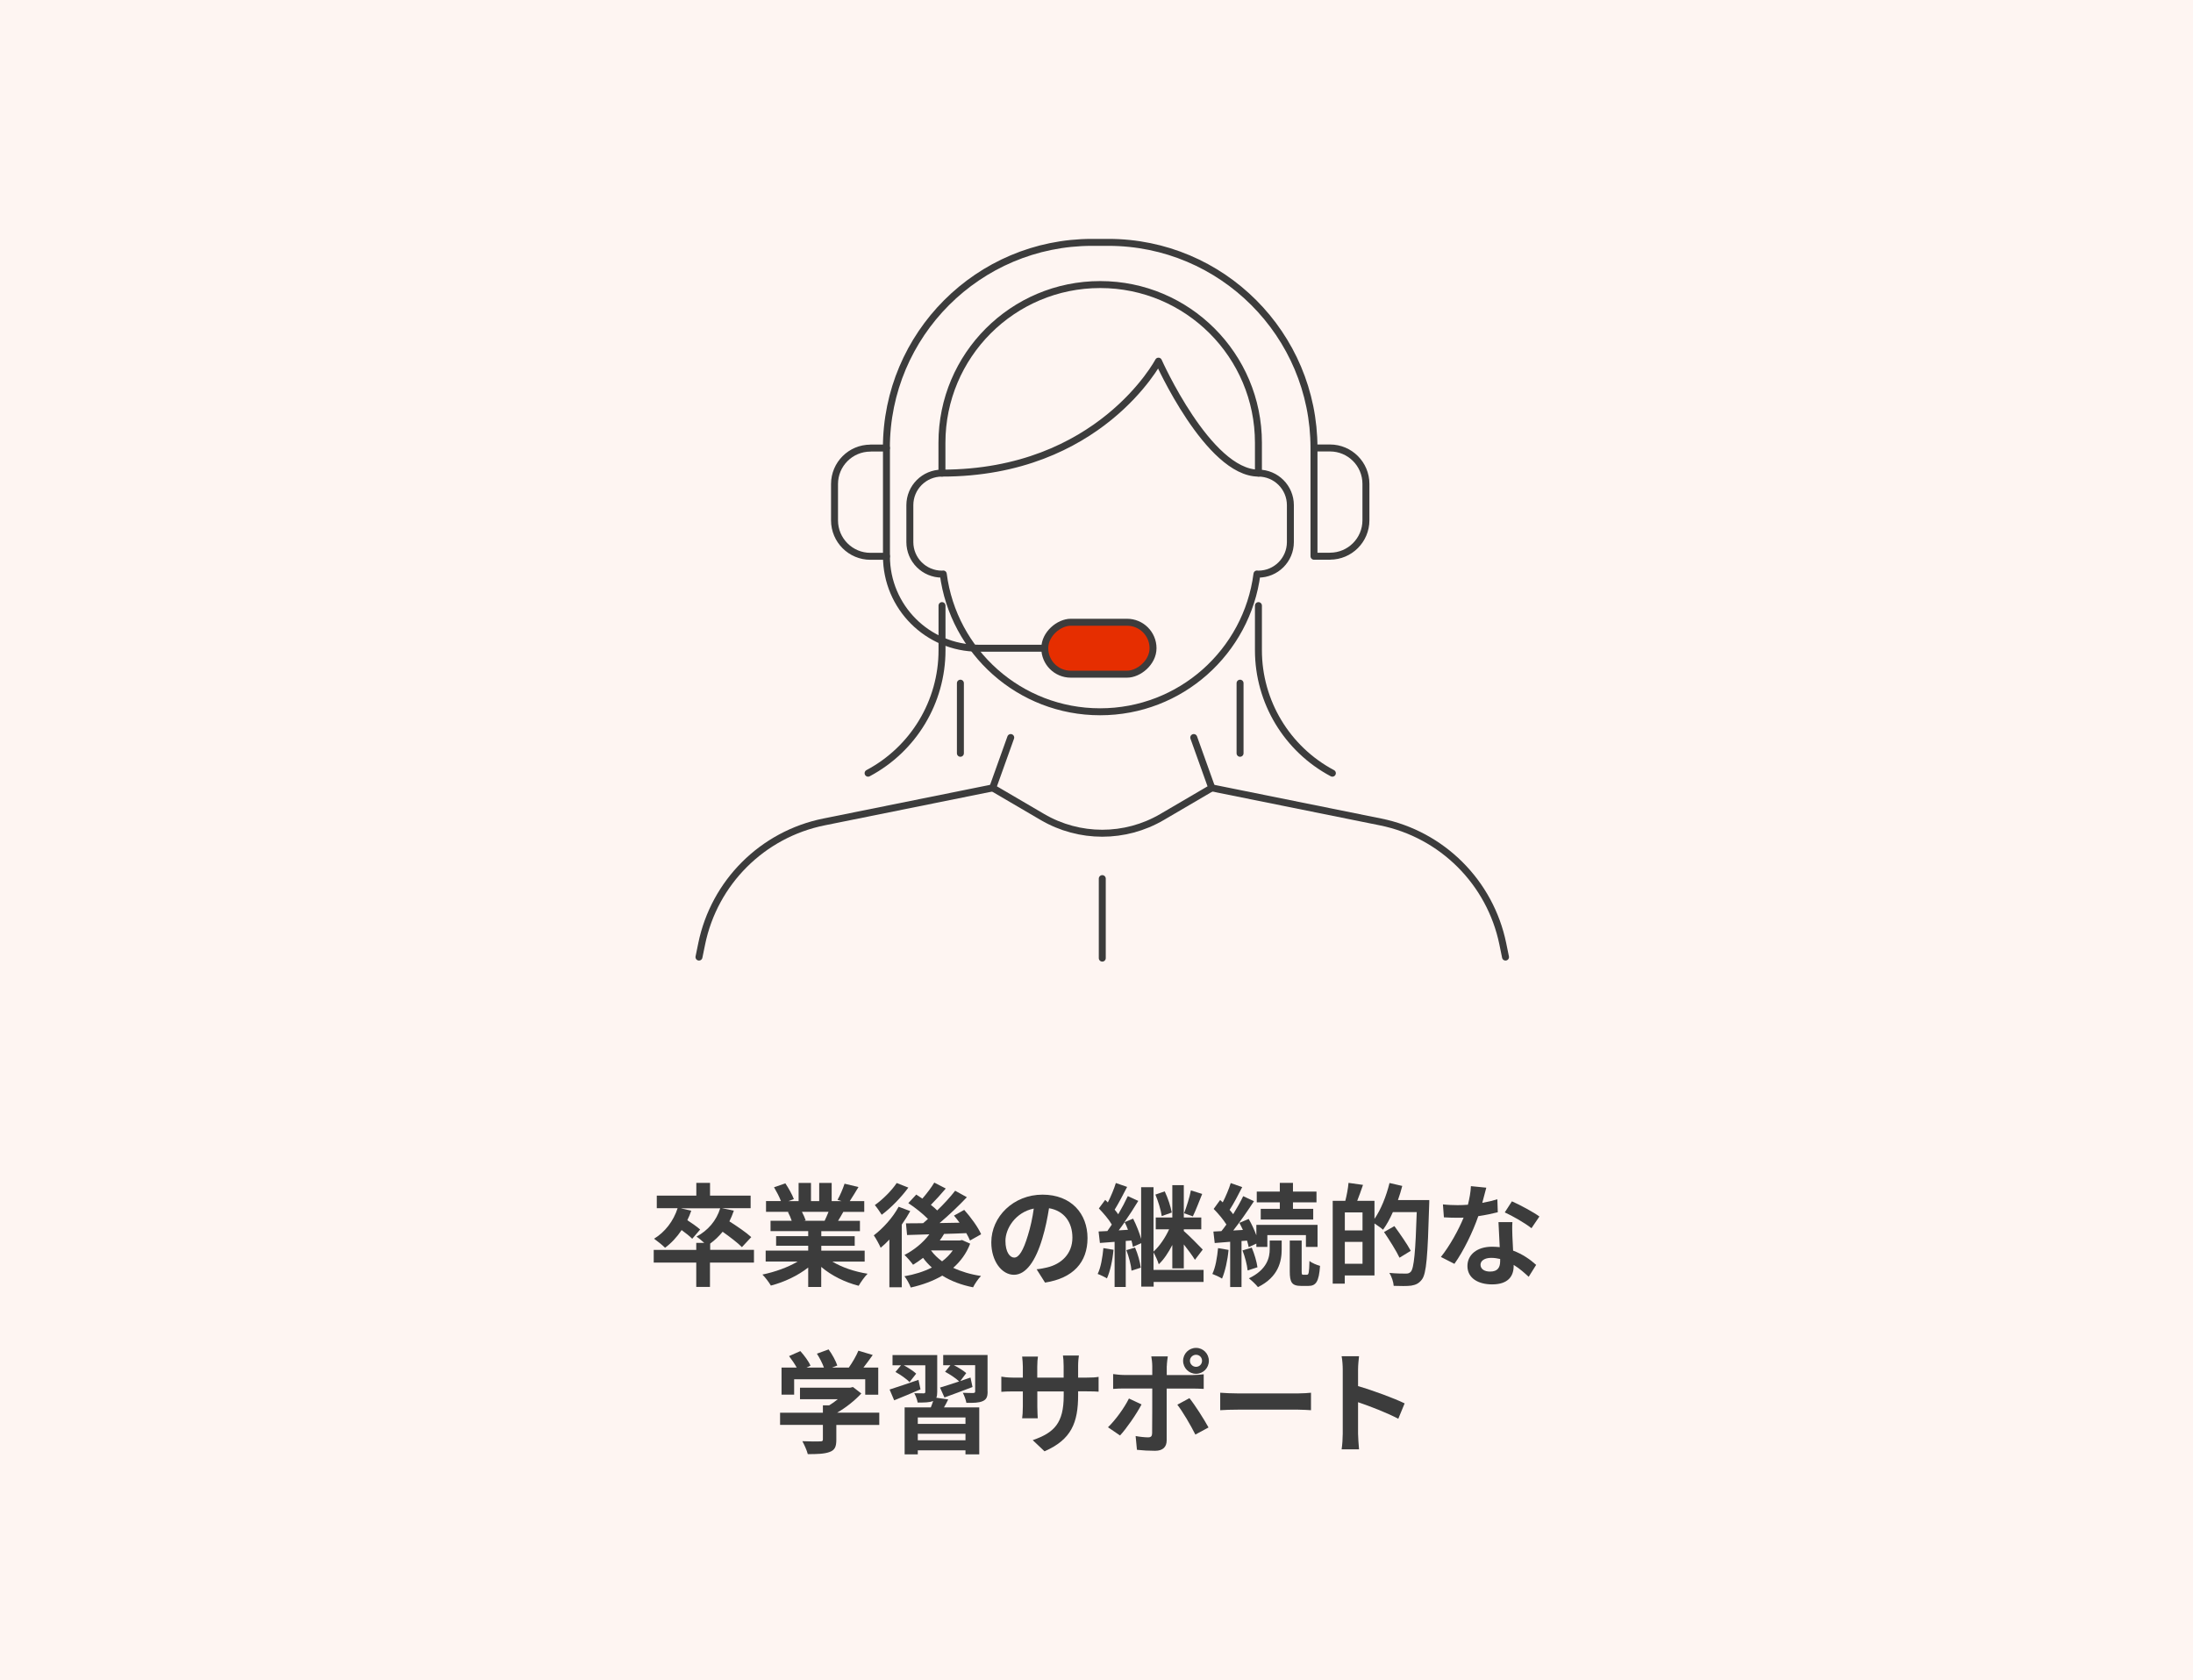 <?xml version="1.0" encoding="UTF-8"?><svg id="_レイヤー_2" xmlns="http://www.w3.org/2000/svg" viewBox="0 0 315 241.34"><defs><style>.cls-1{fill:#fef5f2;}.cls-1,.cls-2{stroke-width:0px;}.cls-3{fill:none;}.cls-3,.cls-4{stroke:#3c3c3c;stroke-linecap:round;stroke-linejoin:round;}.cls-4{fill:#e62e00;}.cls-2{fill:#3c3c3c;}</style></defs><g id="_レイヤー_1-2"><rect class="cls-1" width="315" height="241.34"/><path class="cls-2" d="M108.27,181.34h-6.29v3.49h-1.97v-3.49h-6.11v-1.82h6.11v-1.01h1.15c-.37-.34-.83-.72-1.12-.9,1.63-.86,2.87-2.29,3.41-4.07h-5.68l1.52.35c-.16.46-.34.93-.56,1.36.67.43,1.44.98,1.84,1.34l-1.14,1.33c-.32-.34-.93-.82-1.52-1.25-.69,1.03-1.5,1.89-2.38,2.54-.34-.35-1.14-.99-1.58-1.3,1.55-.93,2.79-2.53,3.38-4.38h-2.99v-1.81h5.68v-1.83h1.97v1.83h5.83v1.81h-4.11l1.7.35c-.18.54-.4,1.06-.64,1.54,1.09.69,2.43,1.6,3.14,2.26l-1.34,1.44c-.59-.61-1.73-1.47-2.77-2.21-.54.66-1.14,1.23-1.79,1.7v.9h6.29v1.82Z"/><path class="cls-2" d="M119.55,181.19c1.36.83,3.22,1.46,5.07,1.75-.43.42-.99,1.22-1.28,1.73-1.97-.5-3.91-1.46-5.38-2.71v2.88h-1.87v-2.79c-1.49,1.17-3.46,2.1-5.36,2.59-.27-.46-.82-1.2-1.22-1.58,1.79-.37,3.68-1.04,5.06-1.87h-4.59v-1.57h6.11v-.7h-4.61v-1.38h4.61v-.72h-5.41v-1.49h3.04c-.13-.4-.34-.88-.54-1.25l.19-.03h-3.34v-1.55h2.14c-.22-.61-.64-1.38-.99-1.98l1.63-.56c.46.69.99,1.63,1.22,2.26l-.78.29h1.46v-2.61h1.78v2.61h1.18v-2.61h1.79v2.61h1.42l-.58-.18c.38-.66.78-1.62,1.01-2.32l2,.48c-.45.74-.88,1.46-1.25,2.02h2.08v1.55h-3.01c-.26.46-.51.9-.75,1.28h3.14v1.49h-5.55v.72h4.8v1.38h-4.8v.7h6.23v1.57h-4.64ZM115.19,174.05c.22.42.43.9.54,1.23l-.27.05h2.99c.19-.38.38-.85.56-1.28h-3.83Z"/><path class="cls-2" d="M130.75,173.94c-.35.64-.77,1.3-1.22,1.94v9h-1.78v-6.85c-.42.45-.83.83-1.25,1.18-.18-.42-.69-1.38-.99-1.78,1.33-1.01,2.74-2.56,3.57-4.11l1.66.62ZM130.48,170.56c-1.01,1.38-2.5,2.93-3.83,3.91-.24-.38-.7-1.06-.99-1.39,1.14-.8,2.46-2.13,3.14-3.17l1.68.66ZM139.35,178.63c-.54,1.41-1.39,2.54-2.43,3.46,1.15.54,2.5.95,3.99,1.17-.4.4-.9,1.14-1.14,1.63-1.7-.34-3.17-.9-4.42-1.68-1.33.78-2.88,1.34-4.53,1.71-.18-.48-.58-1.23-.91-1.62,1.42-.24,2.77-.66,3.94-1.25-.46-.42-.9-.88-1.26-1.39-.48.37-.96.7-1.44.99-.26-.37-.87-1.07-1.23-1.41,1.36-.69,2.67-1.75,3.57-2.96l-3.2.1-.16-1.68c.72,0,1.55,0,2.47-.02.22-.19.46-.4.69-.61-.74-.75-1.86-1.65-2.82-2.27l1.14-1.23c.27.18.58.37.88.58.62-.72,1.3-1.6,1.71-2.3l1.65.85c-.69.82-1.47,1.68-2.14,2.35.34.27.66.54.91.8.98-.94,1.89-1.95,2.58-2.83l1.68.93c-1.15,1.22-2.58,2.58-3.92,3.71l2.87-.05c-.26-.37-.53-.7-.8-1.02l1.47-.82c.93,1.04,1.99,2.48,2.43,3.5l-1.6.9c-.13-.3-.3-.67-.53-1.06-1.06.05-2.14.08-3.19.11-.19.32-.4.64-.62.94h2.9l.3-.06,1.18.53ZM133.74,179.61c.42.58.96,1.09,1.58,1.55.61-.46,1.12-.98,1.54-1.57h-3.11l-.02.02Z"/><path class="cls-2" d="M150.1,184.2l-1.2-1.9c.61-.06,1.06-.16,1.49-.26,2.05-.48,3.65-1.95,3.65-4.29,0-2.21-1.2-3.86-3.36-4.22-.22,1.36-.5,2.83-.96,4.34-.96,3.23-2.34,5.22-4.08,5.22s-3.25-1.95-3.25-4.66c0-3.7,3.2-6.85,7.35-6.85s6.47,2.75,6.47,6.24-2.07,5.76-6.1,6.39ZM145.69,180.62c.67,0,1.3-1.01,1.95-3.17.37-1.18.67-2.54.85-3.87-2.64.54-4.07,2.88-4.07,4.64,0,1.62.64,2.4,1.26,2.4Z"/><path class="cls-2" d="M159.94,179.5c-.13,1.52-.48,3.09-.94,4.11-.3-.19-.96-.51-1.33-.64.46-.95.69-2.37.82-3.71l1.46.24ZM172.9,184.12h-7.19v.67h-1.78v-6.24l-1.2.53c-.05-.27-.11-.58-.21-.91l-.82.06v6.61h-1.6v-6.48l-2.11.16-.19-1.65c.38-.02.8-.05,1.26-.06.21-.29.43-.61.64-.93-.42-.74-1.2-1.63-1.86-2.32l.91-1.23c.13.11.26.24.38.37.45-.88.9-1.97,1.15-2.79l1.62.56c-.58,1.11-1.23,2.37-1.79,3.27.19.22.37.45.51.66.53-.9,1.01-1.82,1.38-2.61l1.5.69c-.59.98-1.28,2.05-1.99,3.06l1.25-.51c.46.91.91,2.03,1.15,2.91v-7.43h1.78v9.25c.85-.75,1.71-2.03,2.24-3.2h-1.92v-1.7h2.38v-4.64h1.65v4.64h2.51v1.7h-2.51v.24c.69.59,2.34,2.26,2.72,2.67l-1.12,1.47c-.34-.56-.99-1.44-1.6-2.21v3.44h-1.65v-3.36c-.56,1.09-1.23,2.11-1.95,2.77-.14-.5-.48-1.22-.75-1.7v2.51h7.19v1.73ZM162.02,176.63c-.14-.38-.3-.77-.48-1.1-.29.42-.56.82-.85,1.18l1.33-.08ZM163.04,179.19c.4.91.72,2.08.82,2.88l-1.33.43c-.06-.8-.38-2-.74-2.95l1.25-.37ZM166.87,174.66c-.11-.85-.51-2.13-.91-3.09l1.34-.46c.46.96.86,2.19,1.01,3.04l-1.44.51ZM172.68,171.48c-.45,1.12-.94,2.4-1.34,3.22l-1.26-.45c.35-.9.8-2.31.98-3.28l1.63.51Z"/><path class="cls-2" d="M176.47,179.51c-.14,1.52-.5,3.1-.94,4.13-.32-.22-1.01-.53-1.39-.67.46-.95.69-2.37.82-3.71l1.52.26ZM178.33,178.22v6.63h-1.63v-6.5l-2.22.18-.19-1.65,1.15-.06c.24-.29.48-.61.72-.95-.45-.72-1.18-1.58-1.83-2.24l.93-1.28c.11.11.24.22.37.34.45-.88.9-1.95,1.15-2.77l1.65.58c-.56,1.1-1.22,2.37-1.81,3.27.19.21.37.43.51.62.56-.9,1.07-1.81,1.44-2.59l1.55.72c-.88,1.34-1.97,2.93-2.98,4.21l1.39-.08c-.16-.35-.34-.7-.51-1.02l1.34-.56c.42.72.82,1.58,1.1,2.35v-1.5h8.79v3.17h-1.67v-1.7h-5.54v1.7h-1.58v-.48l-1.1.51c-.05-.27-.14-.59-.24-.94l-.8.06ZM179.8,179.19c.38.88.72,2.05.82,2.82l-1.41.46c-.08-.79-.38-1.97-.74-2.88l1.33-.4ZM182.39,178.17h1.71v1.28c0,1.65-.43,3.95-3.41,5.41-.29-.38-.88-.93-1.3-1.26,2.62-1.25,2.99-3.01,2.99-4.18v-1.25ZM183.83,172.69h-3.31v-1.55h3.31v-1.25h1.89v1.25h3.38v1.55h-3.38v.93h2.91v1.54h-7.54v-1.54h2.74v-.93ZM187.75,183.08c.22,0,.3-.26.34-1.98.34.3,1.04.58,1.52.71-.16,2.29-.59,2.88-1.68,2.88h-1.02c-1.36,0-1.65-.51-1.65-2.1v-4.42h1.71v4.42c0,.43.03.5.24.5h.54Z"/><path class="cls-2" d="M205.3,172.36s0,.64-.02.86c-.21,7.15-.38,9.7-1.04,10.55-.45.59-.9.77-1.54.88-.61.08-1.57.06-2.51.03-.03-.53-.29-1.33-.62-1.86,1.02.1,1.97.1,2.38.1.32,0,.5-.06.7-.27.46-.51.67-2.91.85-8.56h-3.43c-.42.96-.91,1.84-1.41,2.53-.26-.24-.8-.61-1.23-.9v7.47h-4.27v1.17h-1.73v-11.89h1.81c.21-.8.4-1.83.46-2.58l2.08.29c-.27.8-.56,1.6-.83,2.29h2.48v2.59c.93-1.34,1.7-3.28,2.16-5.15l1.83.42c-.18.69-.38,1.36-.62,2.03h4.5ZM195.71,174.13h-2.54v2.59h2.54v-2.59ZM195.71,181.51v-3.14h-2.54v3.14h2.54ZM201.03,180.65c-.45-.96-1.44-2.53-2.23-3.7l1.49-.85c.8,1.1,1.86,2.62,2.35,3.55l-1.62.99Z"/><path class="cls-2" d="M212.92,172.76c.78-.14,1.54-.32,2.16-.51l.06,1.86c-.74.19-1.73.4-2.8.56-.77,2.24-2.13,5.04-3.43,6.85l-1.94-.99c1.26-1.57,2.56-3.92,3.26-5.65-.29.02-.56.02-.83.02-.66,0-1.31-.02-2-.06l-.14-1.86c.69.08,1.54.11,2.13.11.48,0,.96-.02,1.46-.06.22-.88.4-1.84.43-2.67l2.21.22c-.13.51-.34,1.33-.58,2.19ZM217.24,177.59c.02.46.06,1.23.1,2.03,1.38.51,2.5,1.31,3.31,2.05l-1.07,1.71c-.56-.51-1.28-1.18-2.16-1.71v.16c0,1.49-.82,2.64-3.09,2.64-1.98,0-3.55-.88-3.55-2.64,0-1.57,1.31-2.77,3.54-2.77.38,0,.74.03,1.1.06-.06-1.18-.14-2.61-.18-3.59h2c-.05.67-.02,1.35,0,2.05ZM214.04,182.63c1.1,0,1.44-.61,1.44-1.49v-.32c-.42-.1-.85-.16-1.3-.16-.93,0-1.52.42-1.52.98,0,.59.5.99,1.38.99ZM216.15,174.12l1.02-1.58c1.15.5,3.14,1.58,3.95,2.18l-1.14,1.68c-.93-.74-2.75-1.78-3.84-2.27Z"/><path class="cls-2" d="M126.29,204.66h-6.16v2.13c0,.99-.21,1.49-.99,1.76-.75.27-1.75.3-3.11.3-.13-.54-.5-1.34-.78-1.86,1.02.05,2.21.05,2.53.03.34,0,.42-.06.42-.29v-2.08h-6.15v-1.75h6.15v-1.06h.91c.42-.26.85-.56,1.23-.88h-5.43v-1.65h7.19l.42-.1,1.2.93c-.91.98-2.16,2-3.47,2.75h6.05v1.75ZM114.05,200.31h-1.79v-3.89h2.18c-.29-.53-.72-1.15-1.1-1.65l1.62-.72c.56.62,1.2,1.47,1.46,2.1l-.58.27h2.51c-.22-.62-.62-1.39-1.01-2l1.68-.61c.51.69,1.04,1.67,1.25,2.31l-.77.3h2.42c.53-.75,1.07-1.68,1.38-2.43l2.06.62c-.43.61-.91,1.25-1.34,1.81h2.13v3.89h-1.87v-2.21h-10.21v2.21Z"/><path class="cls-2" d="M132.22,199.54c-1.28.56-2.64,1.12-3.78,1.58l-.66-1.55c1.04-.32,2.61-.87,4.15-1.39l.29,1.36ZM136.21,200.97c-.19.42-.42.82-.62,1.17h5.07v6.74h-1.98v-.58h-6.85v.58h-1.89v-6.74h3.76c.13-.3.24-.64.34-.93l-.05.02c-.5.21-1.2.21-2.18.21-.06-.42-.29-.98-.48-1.34.54.02,1.17.02,1.34.02s.24-.06.24-.22v-3.81h-3.09c.64.35,1.39.83,1.78,1.2l-.96,1.22c-.4-.45-1.3-1.07-2.02-1.46l.8-.96h-1.22v-1.47h6.42v5.3c0,.35-.03.62-.13.83l1.71.24ZM138.68,203.58h-6.85v.93h6.85v-.93ZM138.68,206.86v-.93h-6.85v.93h6.85ZM141.86,199.85c0,.77-.16,1.15-.71,1.39-.53.24-1.3.26-2.34.24-.08-.45-.3-1.04-.51-1.44.61.03,1.31.03,1.5.03.21-.02.27-.06.27-.24v-3.76h-3.06c.66.34,1.39.8,1.78,1.14l-.86,1.15c.48-.18.98-.34,1.47-.51l.29,1.36c-1.38.53-2.85,1.07-4.03,1.5l-.64-1.42c.74-.22,1.71-.53,2.75-.88-.45-.45-1.33-1.02-2.02-1.39l.77-.94h-1.04v-1.47h6.37v5.25Z"/><path class="cls-2" d="M150.05,208.46l-1.71-1.62c3.09-1.07,4.45-2.45,4.45-6.39v-.61h-3.79v2.18c0,.7.05,1.36.06,1.68h-2.24c.05-.32.1-.96.1-1.68v-2.18h-1.36c-.8,0-1.38.03-1.73.06v-2.18c.27.05.93.14,1.73.14h1.36v-1.58c0-.46-.05-.96-.1-1.44h2.27c-.05.3-.1.82-.1,1.44v1.58h3.79v-1.68c0-.64-.05-1.17-.1-1.49h2.29c-.05.32-.11.85-.11,1.49v1.68h1.18c.85,0,1.33-.03,1.76-.11v2.13c-.35-.03-.91-.05-1.76-.05h-1.18v.53c0,3.97-.96,6.39-4.82,8.08Z"/><path class="cls-2" d="M160.88,206.17l-1.73-1.18c1.07-1.03,2.35-2.79,3.01-4.13l1.81.85c-.74,1.42-2.21,3.52-3.09,4.46ZM167.59,196.21v1.28h3.73c.45,0,1.15-.05,1.58-.11v2.1c-.51-.03-1.14-.05-1.57-.05h-3.75v7.44c0,.93-.53,1.5-1.66,1.5-.86,0-1.79-.05-2.61-.14l-.19-1.98c.69.13,1.39.19,1.78.19.42,0,.58-.16.59-.58.02-.59.02-5.67.02-6.42v-.02h-4.07c-.48,0-1.1.02-1.55.06v-2.13c.48.06,1.04.13,1.55.13h4.07v-1.28c0-.42-.08-1.12-.14-1.39h2.37c-.03.22-.14.99-.14,1.39ZM173.59,205.02l-1.89,1.02c-.69-1.38-1.83-3.31-2.59-4.29l1.74-.94c.82,1.02,2.1,3.04,2.74,4.21ZM171.8,193.59c1.02,0,1.84.83,1.84,1.86s-.82,1.86-1.84,1.86-1.86-.83-1.86-1.86.83-1.86,1.86-1.86ZM171.8,196.31c.48,0,.86-.38.86-.87s-.38-.86-.86-.86-.88.38-.88.86.4.87.88.87Z"/><path class="cls-2" d="M177.85,200.13h8.59c.75,0,1.46-.06,1.87-.1v2.51c-.38-.02-1.2-.08-1.87-.08h-8.59c-.91,0-1.99.03-2.58.08v-2.51c.58.05,1.74.1,2.58.1Z"/><path class="cls-2" d="M192.87,196.71c0-.56-.05-1.36-.16-1.92h2.5c-.06.56-.14,1.27-.14,1.92v2.37c2.14.62,5.22,1.76,6.69,2.48l-.91,2.21c-1.65-.87-4.05-1.79-5.78-2.38v4.53c0,.46.08,1.58.14,2.24h-2.5c.1-.64.16-1.6.16-2.24v-9.2Z"/><path class="cls-3" d="M180.76,67.95v-4.35c0-12.55-10.17-22.73-22.73-22.73h0c-12.55,0-22.73,10.17-22.73,22.73v4.35c-2.55,0-4.61,2.06-4.61,4.61v5.29c0,2.55,2.06,4.61,4.61,4.61.07,0,.13-.02.19-.02,1.44,11.17,10.97,19.79,22.53,19.79h0c11.56,0,21.09-8.63,22.53-19.79.07,0,.13.02.19.02,2.55,0,4.61-2.06,4.61-4.61v-5.29c0-2.55-2.06-4.61-4.61-4.61Z"/><path class="cls-3" d="M135.31,67.95c22.61,0,31.09-16.08,31.09-16.08,0,0,7.16,16.08,14.37,16.08"/><path class="cls-3" d="M125.03,64.35h2.3v15.55h-2.3c-2.85,0-5.16-2.31-5.16-5.16v-5.22c0-2.85,2.31-5.16,5.16-5.16Z"/><path class="cls-3" d="M193.9,64.35h2.3v15.55h-2.3c-2.85,0-5.16-2.31-5.16-5.16v-5.22c0-2.85,2.31-5.16,5.16-5.16Z" transform="translate(384.94 144.24) rotate(-180)"/><path class="cls-3" d="M127.33,79.89h0c0,7.29,5.91,13.21,13.21,13.21h17.31"/><rect class="cls-4" x="154.12" y="85.33" width="7.46" height="15.55" rx="3.73" ry="3.73" transform="translate(250.95 -64.75) rotate(90)"/><path class="cls-3" d="M188.74,64.35h0c0-16.31-13.22-29.54-29.54-29.54h-2.34c-16.31,0-29.54,13.22-29.54,29.54h0"/><path class="cls-3" d="M142.59,113.16l-24.23,4.89c-8.84,1.78-15.76,8.68-17.57,17.51l-.39,1.9"/><path class="cls-3" d="M171.47,105.93l2.59,7.23-7.14,4.18c-5.31,3.11-11.88,3.11-17.19,0l-7.14-4.18,2.59-7.23"/><path class="cls-3" d="M174.06,113.16l24.23,4.89c8.84,1.78,15.76,8.68,17.57,17.51l.39,1.9"/><line class="cls-3" x1="158.33" y1="126.19" x2="158.33" y2="137.61"/><path class="cls-3" d="M135.31,86.98v6.41c0,7.4-4.09,14.19-10.62,17.66h0"/><path class="cls-3" d="M180.76,86.98v6.41c0,7.4,4.09,14.19,10.62,17.66h0"/><line class="cls-3" x1="137.95" y1="108.19" x2="137.95" y2="98.12"/><line class="cls-3" x1="178.12" y1="108.19" x2="178.12" y2="98.12"/></g></svg>